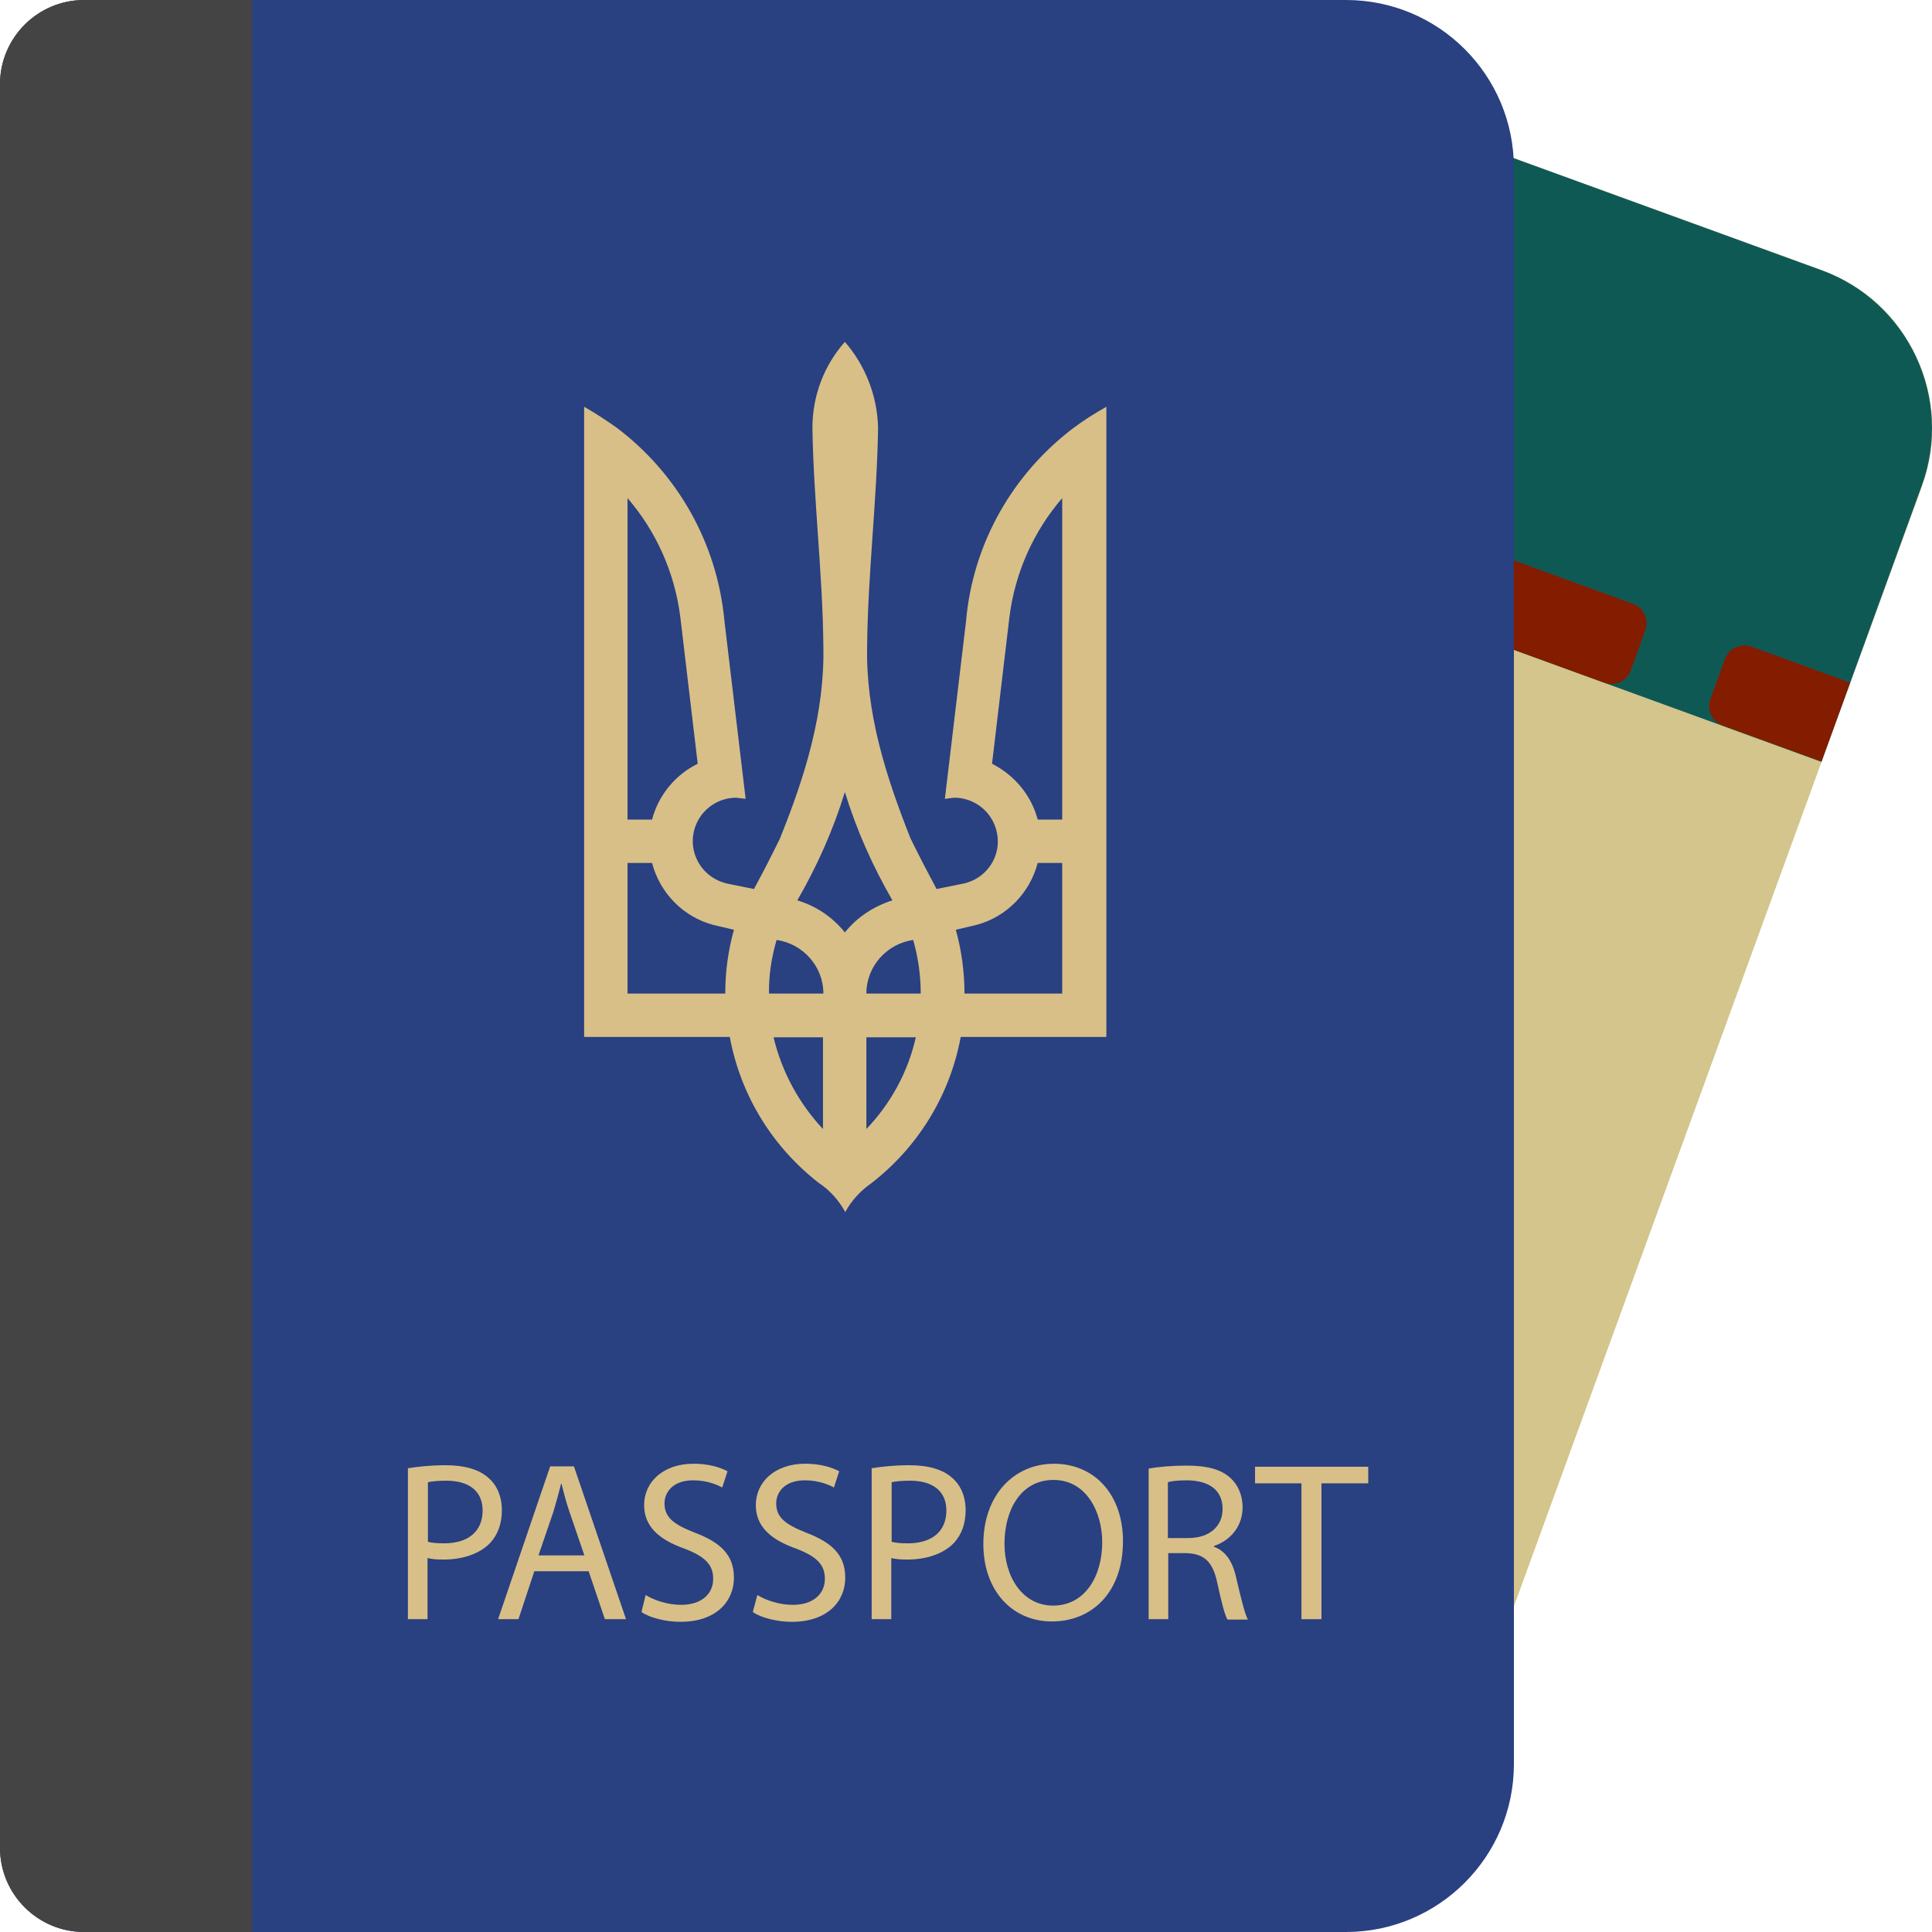 <?xml version="1.0" encoding="utf-8"?>
<svg version="1.1" xmlns="http://www.w3.org/2000/svg" xmlns:xlink="http://www.w3.org/1999/xlink" x="0px" y="0px" viewBox="0 0 512 512">
<style type="text/css">.st0{fill:#D3C58B}.st1{fill:#0F5955}.st2{fill:#841C00}.st3{fill:#294081}.st4{fill:#444}.st5{fill:#D8BF88}</style>
<path class="st0" d="M330.4,489.9l-136-49.5c-23.1-8.4-35-34-26.6-57.1L289.7,48.7c8.4-23.1,34-35,57.1-26.6l136,49.5
	c23.1,8.4,35,34,26.6,57.1L387.5,463.3C379.1,486.4,353.5,498.3,330.4,489.9z"/>
<path class="st1" d="M263,121.9l26.6-73.2c8.4-23.1,34-35,57.1-26.6l136,49.5c23.1,8.4,35,34,26.6,57.1l-26.6,73.2L263,121.9z"/>
<path class="st2" d="M490.3,180.9l-7.6,20.9l-26.1-9.5c-2.9-1.1-4.4-4.2-3.3-7.1l3.8-10.5c1.1-2.9,4.2-4.4,7.1-3.3L490.3,180.9z
	 M432.7,160l-162.1-59l-7.6,20.9l162.1,59c2.9,1.1,6.1-0.4,7.1-3.3l3.8-10.5C437.1,164.2,435.6,161,432.7,160z"/>
<path class="st3" d="M356.7,512H22.3C10,512,0,502,0,489.7V22.3C0,10,10,0,22.3,0h334.4c24.6,0,44.5,19.9,44.5,44.5v423
	C401.2,492.1,381.2,512,356.7,512z"/>
<path class="st4" d="M66.8,512H22.3C10,512,0,502,0,489.7V22.3C0,10,10,0,22.3,0h44.5V512z"/>
<g id="Layer_x0020_1">
	<path id="path10" class="st5" d="M223.9,90.6c-5.4,6.1-8.6,14.1-8.6,22.8c0.3,19.2,2.7,38.4,2.9,57.7c0.4,17.9-4.9,34.7-11.5,51.1
		c-2.2,4.5-4.5,9-6.9,13.4l-6.9-1.4c-6.3-1.3-10.3-7.3-9.1-13.5c1.1-5.5,5.9-9.3,11.3-9.3l2.5,0.3l-5.6-47
		c-1.9-20.9-12.6-39.3-28.5-51.3c-2.8-2-5.7-3.9-8.7-5.6v167h38.6c2.9,15.7,11.5,29.3,23.6,38.7c2.9,1.9,5.3,4.6,7,7.7
		c1.7-3.1,4.1-5.7,7-7.7c12.1-9.4,20.7-23,23.6-38.7h38.6v-167c-3,1.7-5.9,3.5-8.7,5.6c-15.9,12-26.7,30.4-28.5,51.3l-5.6,47
		l2.5-0.3c5.4,0,10.2,3.8,11.3,9.3c1.3,6.2-2.8,12.3-9.1,13.5l-6.9,1.4c-2.4-4.5-4.7-8.9-6.9-13.4c-6.5-16.4-11.9-33.2-11.5-51.1
		c0.2-19.2,2.6-38.4,2.9-57.7C232.5,104.7,229.2,96.7,223.9,90.6L223.9,90.6z M166.3,132c7.5,8.7,12.5,19.6,14,31.6l4.6,38.8
		c-5.9,2.9-10.4,8.3-12.1,14.8h-6.5V132L166.3,132z M281.5,132v85.2H275c-1.7-6.5-6.2-11.8-12.1-14.8l4.6-38.8
		C269,151.6,274,140.7,281.5,132L281.5,132z M223.9,209.9c3.1,10.1,7.4,19.7,12.6,28.7c-5,1.6-9.4,4.5-12.6,8.5
		c-3.2-4-7.6-7-12.6-8.5C216.5,229.6,220.8,220,223.9,209.9z M166.3,228.7h6.5c2.1,8,8.3,14.3,16.2,16.4l5.5,1.3
		c-1.5,5.4-2.3,11-2.3,16.9h-25.9L166.3,228.7L166.3,228.7z M275,228.7h6.5v34.6h-25.9c0-5.8-0.8-11.5-2.3-16.9l5.5-1.3
		C266.7,243,272.9,236.7,275,228.7L275,228.7z M205.8,249.1c7,1,12.4,7,12.4,14.2h-14.4C203.7,258.4,204.5,253.6,205.8,249.1z
		 M242,249.1c1.3,4.5,2,9.3,2,14.2h-14.4C229.6,256.1,235,250.1,242,249.1L242,249.1z M205,274.9h13.1v24.3
		C211.8,292.5,207.2,284.1,205,274.9z M229.6,274.9h13.1c-2.1,9.3-6.7,17.6-13.1,24.3V274.9z"/>
</g>
<g>
	<path class="st5" d="M108.1,389.1c2.5-0.4,5.8-0.8,10-0.8c5.2,0,9,1.2,11.4,3.4c2.2,1.9,3.5,4.9,3.5,8.5c0,3.7-1.1,6.5-3.1,8.7
		c-2.8,2.9-7.3,4.4-12.4,4.4c-1.6,0-3-0.1-4.2-0.4v16.2h-5.2V389.1z M113.4,408.6c1.1,0.3,2.6,0.4,4.3,0.4c6.3,0,10.2-3.1,10.2-8.7
		c0-5.3-3.8-7.9-9.6-7.9c-2.3,0-4,0.2-4.9,0.4V408.6z"/>
	<path class="st5" d="M141.6,416.4l-4.2,12.7H132l13.8-40.5h6.3l13.8,40.5h-5.6l-4.3-12.7H141.6z M154.9,412.3l-4-11.7
		c-0.9-2.6-1.5-5-2.1-7.4h-0.1c-0.6,2.4-1.3,4.9-2,7.3l-4,11.7H154.9z"/>
	<path class="st5" d="M171.1,422.7c2.3,1.4,5.8,2.6,9.4,2.6c5.3,0,8.5-2.8,8.5-6.9c0-3.8-2.2-5.9-7.6-8c-6.6-2.3-10.7-5.8-10.7-11.5
		c0-6.3,5.2-11,13.1-11c4.1,0,7.1,1,9,2l-1.4,4.3c-1.3-0.7-4-1.9-7.7-1.9c-5.5,0-7.6,3.3-7.6,6.1c0,3.8,2.5,5.6,8.1,7.8
		c6.8,2.6,10.3,5.9,10.3,11.9c0,6.2-4.6,11.7-14.2,11.7c-3.9,0-8.2-1.1-10.3-2.6L171.1,422.7z"/>
	<path class="st5" d="M200.7,422.7c2.3,1.4,5.8,2.6,9.4,2.6c5.3,0,8.5-2.8,8.5-6.9c0-3.8-2.2-5.9-7.6-8c-6.6-2.3-10.7-5.8-10.7-11.5
		c0-6.3,5.2-11,13.1-11c4.1,0,7.1,1,9,2l-1.4,4.3c-1.3-0.7-4-1.9-7.7-1.9c-5.5,0-7.6,3.3-7.6,6.1c0,3.8,2.5,5.6,8,7.8
		c6.8,2.6,10.3,5.9,10.3,11.9c0,6.2-4.6,11.7-14.2,11.7c-3.9,0-8.2-1.1-10.3-2.6L200.7,422.7z"/>
	<path class="st5" d="M231,389.1c2.5-0.4,5.8-0.8,10-0.8c5.2,0,9,1.2,11.4,3.4c2.2,1.9,3.5,4.9,3.5,8.5c0,3.7-1.1,6.5-3.1,8.7
		c-2.8,2.9-7.3,4.4-12.4,4.4c-1.6,0-3-0.1-4.2-0.4v16.2H231V389.1z M236.3,408.6c1.1,0.3,2.6,0.4,4.3,0.4c6.3,0,10.2-3.1,10.2-8.7
		c0-5.3-3.8-7.9-9.6-7.9c-2.3,0-4,0.2-4.9,0.4V408.6z"/>
	<path class="st5" d="M297.6,408.4c0,13.9-8.5,21.3-18.8,21.3c-10.7,0-18.2-8.3-18.2-20.5c0-12.9,8-21.3,18.8-21.3
		C290.4,388,297.6,396.4,297.6,408.4z M266.2,409.1c0,8.7,4.7,16.4,12.9,16.4c8.3,0,13-7.6,13-16.8c0-8-4.2-16.5-12.9-16.5
		C270.5,392.2,266.2,400.2,266.2,409.1z"/>
	<path class="st5" d="M304.4,389.2c2.6-0.5,6.4-0.8,10-0.8c5.6,0,9.2,1,11.7,3.3c2,1.8,3.2,4.6,3.2,7.7c0,5.3-3.4,8.9-7.6,10.3v0.2
		c3.1,1.1,5,4,5.9,8.2c1.3,5.6,2.3,9.6,3.1,11.1h-5.4c-0.7-1.1-1.6-4.6-2.7-9.7c-1.2-5.6-3.4-7.7-8.1-7.9h-4.9v17.5h-5.2V389.2z
		 M309.6,407.6h5.3c5.6,0,9.1-3.1,9.1-7.7c0-5.2-3.8-7.5-9.3-7.6c-2.5,0-4.3,0.2-5.2,0.5V407.6z"/>
	<path class="st5" d="M344.9,393.1h-12.3v-4.4h30v4.4h-12.4v36h-5.3V393.1z"/>
</g>
</svg>
